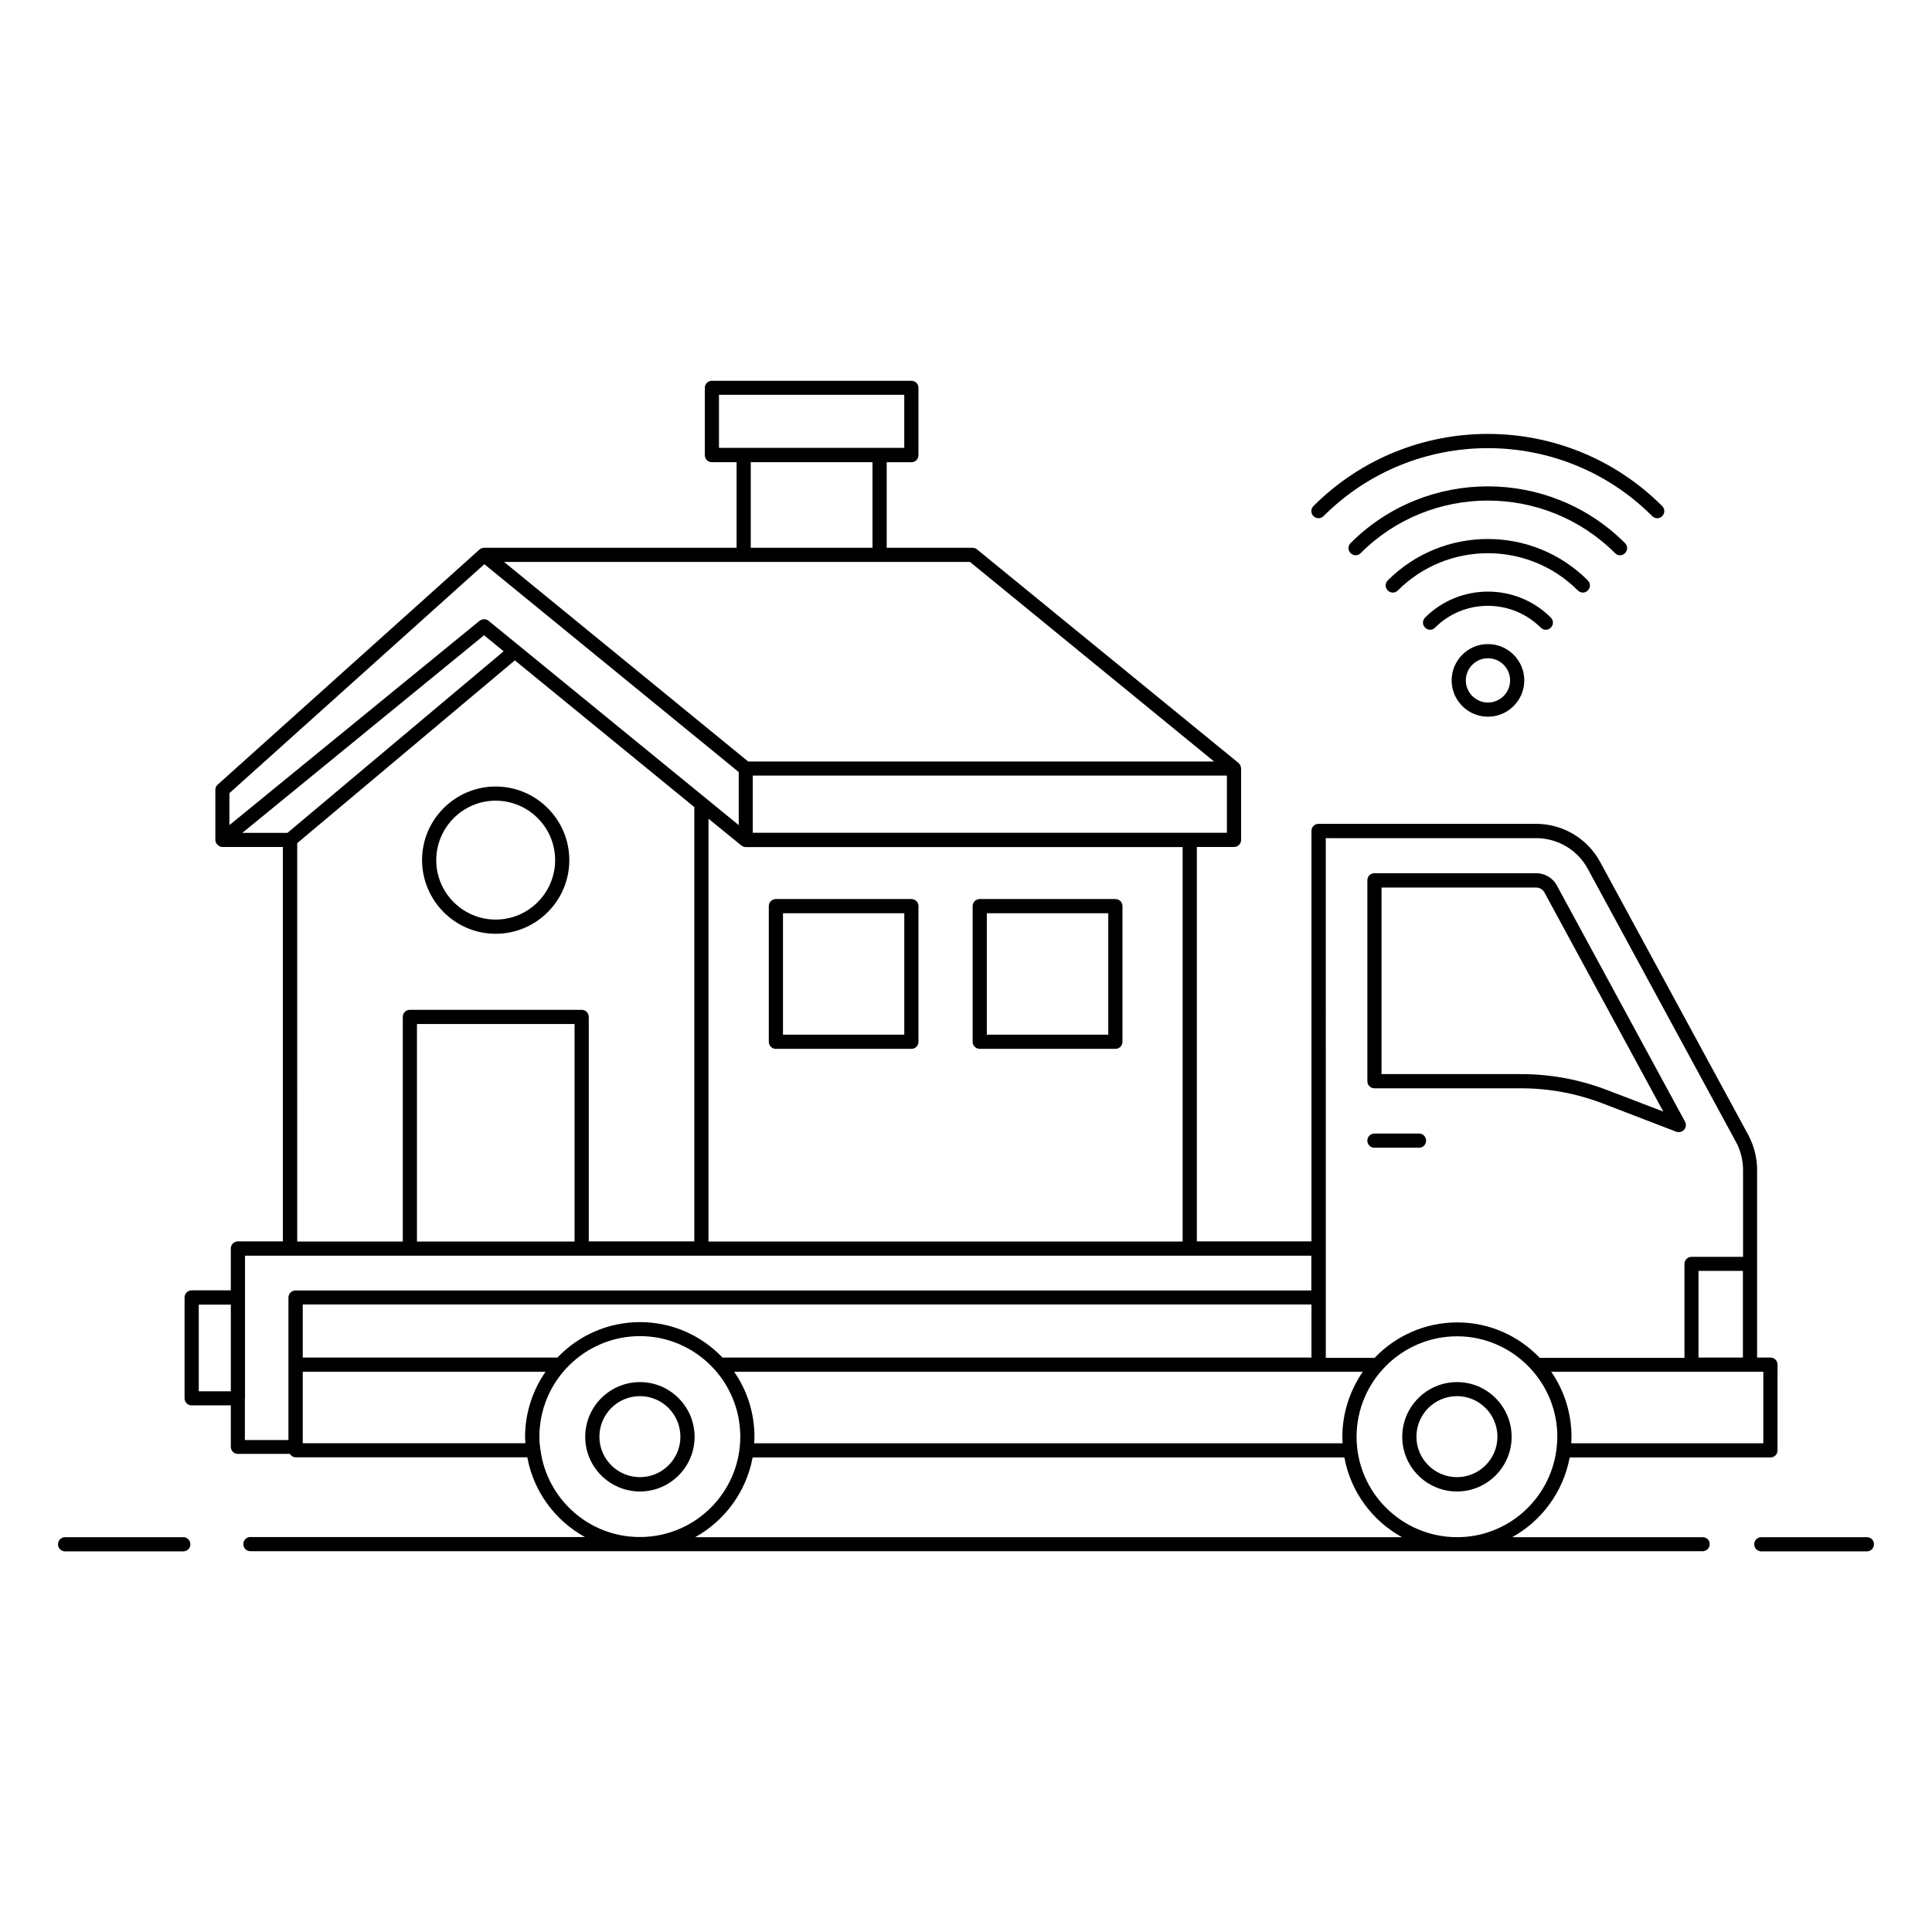 <?xml version="1.0" encoding="UTF-8"?>
<!-- Uploaded to: SVG Repo, www.svgrepo.com, Generator: SVG Repo Mixer Tools -->
<svg fill="#000000" width="800px" height="800px" version="1.1" viewBox="144 144 512 512" xmlns="http://www.w3.org/2000/svg">
 <g>
  <path d="m595.21 551.37h-50.457c7.82-4.324 13.535-12.031 15.227-21.129h53.199c1.055 0 1.879-0.828 1.879-1.879l0.004-22.711c0-1.055-0.828-1.879-1.879-1.879h-3.535v-49.781c0-3.195-0.828-6.391-2.332-9.211l-39.254-72.34c-3.383-6.242-9.887-10.113-16.996-10.113h-57.633c-1.055 0-1.879 0.828-1.879 1.879v108.77h-30.379v-104.52h9.852c1.055 0 1.879-0.828 1.879-1.879v-18.91c0-0.113-0.039-0.227-0.074-0.375 0-0.074-0.039-0.152-0.039-0.227-0.113-0.34-0.301-0.602-0.527-0.828 0 0 0-0.039-0.039-0.039l-69.328-56.617c-0.34-0.262-0.754-0.414-1.203-0.414h-22.711v-22.672h6.543c1.055 0 1.879-0.828 1.879-1.879v-17.82c0-1.055-0.828-1.879-1.879-1.879l-52.863-0.004c-1.055 0-1.879 0.828-1.879 1.879v17.82c0 1.055 0.828 1.879 1.879 1.879h6.543v22.672l-66.887 0.004c-0.453 0-0.902 0.152-1.277 0.488l-69.332 62.262c-0.414 0.34-0.641 0.863-0.641 1.391v13.273c0 0.34 0.113 0.641 0.262 0.902 0.039 0.039 0.074 0.113 0.113 0.152 0.188 0.262 0.414 0.453 0.676 0.602 0 0 0 0.039 0.039 0.039 0.227 0.113 0.488 0.188 0.789 0.188h16.016v104.52h-11.918c-1.055 0-1.879 0.828-1.879 1.879v11.09h-10.379c-1.055 0-1.879 0.828-1.879 1.879v26.73c0 1.055 0.828 1.879 1.879 1.879h10.379v10.98c0 1.055 0.828 1.879 1.879 1.879h13.762c0.34 0.527 0.902 0.902 1.578 0.902h61.359c1.656 9.098 7.406 16.805 15.266 21.129h-88.652c-1.055 0-1.879 0.828-1.879 1.879 0 1.055 0.828 1.879 1.879 1.879h384.85c1.055 0 1.879-0.828 1.879-1.879s-0.828-1.84-1.879-1.84zm-65.047 0c-14.699 0-26.656-11.918-26.656-26.582 0-14.699 11.957-26.656 26.656-26.656 7.781 0 14.812 3.422 19.664 8.797 0 0 0.039 0.039 0.039 0.039 4.25 4.738 6.844 10.941 6.844 17.785 0 1.129-0.113 2.258-0.227 3.348 0 0.074-0.039 0.152-0.039 0.227v0.039c-1.766 12.965-12.855 23.004-26.281 23.004zm-191.6-43.84h166.59c-3.383 4.926-5.414 10.867-5.414 17.258 0 0.562 0.039 1.129 0.074 1.691h-155.95c0.039-0.562 0.074-1.129 0.074-1.691 0.004-6.43-1.988-12.371-5.375-17.258zm-46.844-3.758h-67.488v-14.062h267.32v14.062h-156.07c-5.527-5.789-13.273-9.398-21.844-9.398-8.609-0.004-16.395 3.606-21.918 9.398zm319.58 22.707h-50.906c0.039-0.562 0.074-1.129 0.074-1.691 0-6.391-1.992-12.371-5.375-17.258h56.207zm-17.18-22.707v-22.973h11.77v22.973zm-43.012-137.65c5.715 0 10.98 3.121 13.688 8.16l39.254 72.34c1.242 2.258 1.879 4.852 1.879 7.445v23.012h-13.648c-1.055 0-1.879 0.828-1.879 1.879v24.891h-38.352c-5.527-5.789-13.273-9.398-21.844-9.398-8.609 0-16.395 3.609-21.918 9.398h-12.934l-0.004-137.73zm-93.695 106.89h-125.65v-112.04l8.684 7.07c0.074 0.074 0.188 0.113 0.301 0.188 0.074 0.039 0.152 0.074 0.188 0.113 0.227 0.074 0.453 0.152 0.676 0.152h115.8zm11.73-108.32h-125.65v-15.152h125.65zm-3.383-18.875h-123.47l-64.703-52.898h123.47zm-131.22-97.191h49.102v14.062h-49.105zm8.422 17.859h32.258v22.672h-32.258zm-138.13 87.68 67.527-60.645 67.414 55.082v14.062l-66.285-54.141c-0.34-0.301-0.754-0.414-1.203-0.414-0.453 0-0.828 0.152-1.203 0.414l-66.285 54.141v-8.5zm15.34 10.562h-11.957l64.066-52.375 5.188 4.25zm2.559 2.746 57.711-48.465 47.562 38.879v115.09h-27.973v-59.48c0-1.055-0.828-1.879-1.879-1.879h-45.531c-1.055 0-1.879 0.828-1.879 1.879v59.516h-27.973l-0.004-105.54zm73.539 105.54h-41.77v-57.637h41.77zm-99.594 39.703v-22.973h8.496v22.973zm12.254 1.883v-37.82h282.59v9.211h-269.2c-1.055 0-1.879 0.828-1.879 1.879v37.75h-11.543v-11.02zm15.305 11.879v-18.949h64.332c-3.383 4.926-5.414 10.867-5.414 17.258 0 0.562 0.039 1.129 0.074 1.691zm63.012 1.879c0-0.074 0-0.113-0.039-0.152-0.152-1.129-0.262-2.258-0.262-3.461 0-14.699 11.957-26.656 26.656-26.656 14.664 0 26.582 11.957 26.582 26.656 0 14.664-11.918 26.582-26.582 26.582-13.457 0.043-24.586-9.996-26.355-22.969zm40.98 23.012c7.82-4.324 13.535-12.031 15.227-21.129h156.82c1.656 9.098 7.406 16.805 15.266 21.129z"/>
  <path d="m192.57 551.37h-31.316c-1.055 0-1.879 0.828-1.879 1.879 0 1.055 0.828 1.879 1.879 1.879h31.32c1.055 0 1.879-0.828 1.879-1.879 0-1.051-0.867-1.879-1.883-1.879z"/>
  <path d="m638.74 551.37h-27.973c-1.055 0-1.879 0.828-1.879 1.879 0 1.055 0.828 1.879 1.879 1.879h27.973c1.055 0 1.879-0.828 1.879-1.879 0.004-1.051-0.824-1.879-1.879-1.879z"/>
  <path d="m508.24 432.41h38.875c7.371 0 14.625 1.355 21.543 3.984l19.551 7.519c0.227 0.074 0.453 0.113 0.676 0.113 0.527 0 1.055-0.227 1.43-0.641 0.527-0.602 0.602-1.43 0.227-2.144l-33.949-62.562c-1.09-2.031-3.195-3.269-5.488-3.269h-42.863c-1.055 0-1.879 0.828-1.879 1.879v53.199c0 1.098 0.828 1.922 1.879 1.922zm1.879-53.199h40.98c0.902 0 1.766 0.488 2.18 1.277l31.508 58.09-14.812-5.676c-7.332-2.82-15.039-4.25-22.859-4.25h-36.996z"/>
  <path d="m508.24 448.16h11.805c1.055 0 1.879-0.828 1.879-1.879 0-1.055-0.828-1.879-1.879-1.879h-11.805c-1.055 0-1.879 0.828-1.879 1.879 0 1.055 0.828 1.879 1.879 1.879z"/>
  <path d="m530.12 510.27c-8.008 0-14.512 6.504-14.512 14.512 0 7.973 6.504 14.477 14.512 14.477 7.973 0 14.477-6.504 14.477-14.477-0.004-8.008-6.469-14.512-14.477-14.512zm0 25.191c-5.941 0-10.754-4.812-10.754-10.715 0-5.941 4.812-10.754 10.754-10.754 5.902 0 10.715 4.812 10.715 10.754 0 5.902-4.812 10.715-10.715 10.715z"/>
  <path d="m313.6 510.27c-8.008 0-14.512 6.504-14.512 14.512 0 7.973 6.504 14.477 14.512 14.477 7.973 0 14.477-6.504 14.477-14.477 0-8.008-6.504-14.512-14.477-14.512zm0 25.191c-5.941 0-10.754-4.812-10.754-10.715 0-5.941 4.812-10.754 10.754-10.754 5.902 0 10.715 4.812 10.715 10.754 0 5.902-4.812 10.715-10.715 10.715z"/>
  <path d="m554.98 310.33c0.754-0.754 0.754-1.918 0-2.668-9.176-9.176-24.137-9.176-33.312 0-0.754 0.754-0.754 1.918 0 2.668 0.375 0.375 0.863 0.562 1.316 0.562s0.977-0.188 1.316-0.562c7.707-7.707 20.266-7.707 28.012 0 0.75 0.75 1.914 0.75 2.668 0z"/>
  <path d="m563.47 301.04c0.488 0 0.977-0.188 1.316-0.562 0.754-0.754 0.754-1.918 0-2.668-14.625-14.625-38.387-14.625-53.012 0-0.754 0.754-0.754 1.918 0 2.668 0.754 0.754 1.918 0.754 2.668 0 13.16-13.16 34.551-13.16 47.711 0 0.379 0.371 0.867 0.562 1.316 0.562z"/>
  <path d="m573.32 291.15c0.488 0 0.977-0.188 1.316-0.562 0.754-0.754 0.754-1.918 0-2.668-20.039-20.039-52.676-20.039-72.715 0-0.754 0.754-0.754 1.918 0 2.668 0.754 0.754 1.918 0.754 2.668 0 18.574-18.574 48.801-18.574 67.414 0 0.375 0.414 0.863 0.562 1.316 0.562z"/>
  <path d="m494.75 280.78c24.023-24.023 63.09-24.023 87.113 0 0.375 0.375 0.863 0.562 1.316 0.562s0.977-0.188 1.316-0.562c0.754-0.754 0.754-1.918 0-2.668-25.492-25.492-66.926-25.492-92.414 0-0.754 0.754-0.754 1.918 0 2.668 0.75 0.75 1.953 0.715 2.668 0z"/>
  <path d="m528.7 324.31c0 5.301 4.324 9.625 9.625 9.625 5.301 0 9.625-4.324 9.625-9.625s-4.324-9.625-9.625-9.625c-5.301 0-9.625 4.324-9.625 9.625zm15.492 0c0 3.234-2.633 5.867-5.867 5.867-3.234 0-5.867-2.633-5.867-5.867s2.633-5.867 5.867-5.867c3.234 0.004 5.867 2.637 5.867 5.867z"/>
  <path d="m275.36 391.46c10.754 0 19.512-8.762 19.512-19.512 0-10.754-8.762-19.512-19.512-19.512-10.754 0-19.512 8.762-19.512 19.512 0.035 10.75 8.758 19.512 19.512 19.512zm0-35.27c8.684 0 15.754 7.07 15.754 15.754 0 8.684-7.07 15.754-15.754 15.754-8.684 0-15.754-7.07-15.754-15.754 0.035-8.684 7.066-15.754 15.754-15.754z"/>
  <path d="m403.64 421.96h35.945c1.055 0 1.879-0.828 1.879-1.879v-35.945c0-1.055-0.828-1.879-1.879-1.879h-35.945c-1.055 0-1.879 0.828-1.879 1.879v35.945c0 1.051 0.863 1.879 1.879 1.879zm1.879-35.945h32.184v32.184h-32.184z"/>
  <path d="m349.62 421.96h35.906c1.055 0 1.879-0.828 1.879-1.879v-35.945c0-1.055-0.828-1.879-1.879-1.879h-35.906c-1.055 0-1.879 0.828-1.879 1.879v35.945c0 1.051 0.828 1.879 1.879 1.879zm1.879-35.945h32.145v32.184h-32.145z"/>
 </g>
</svg>